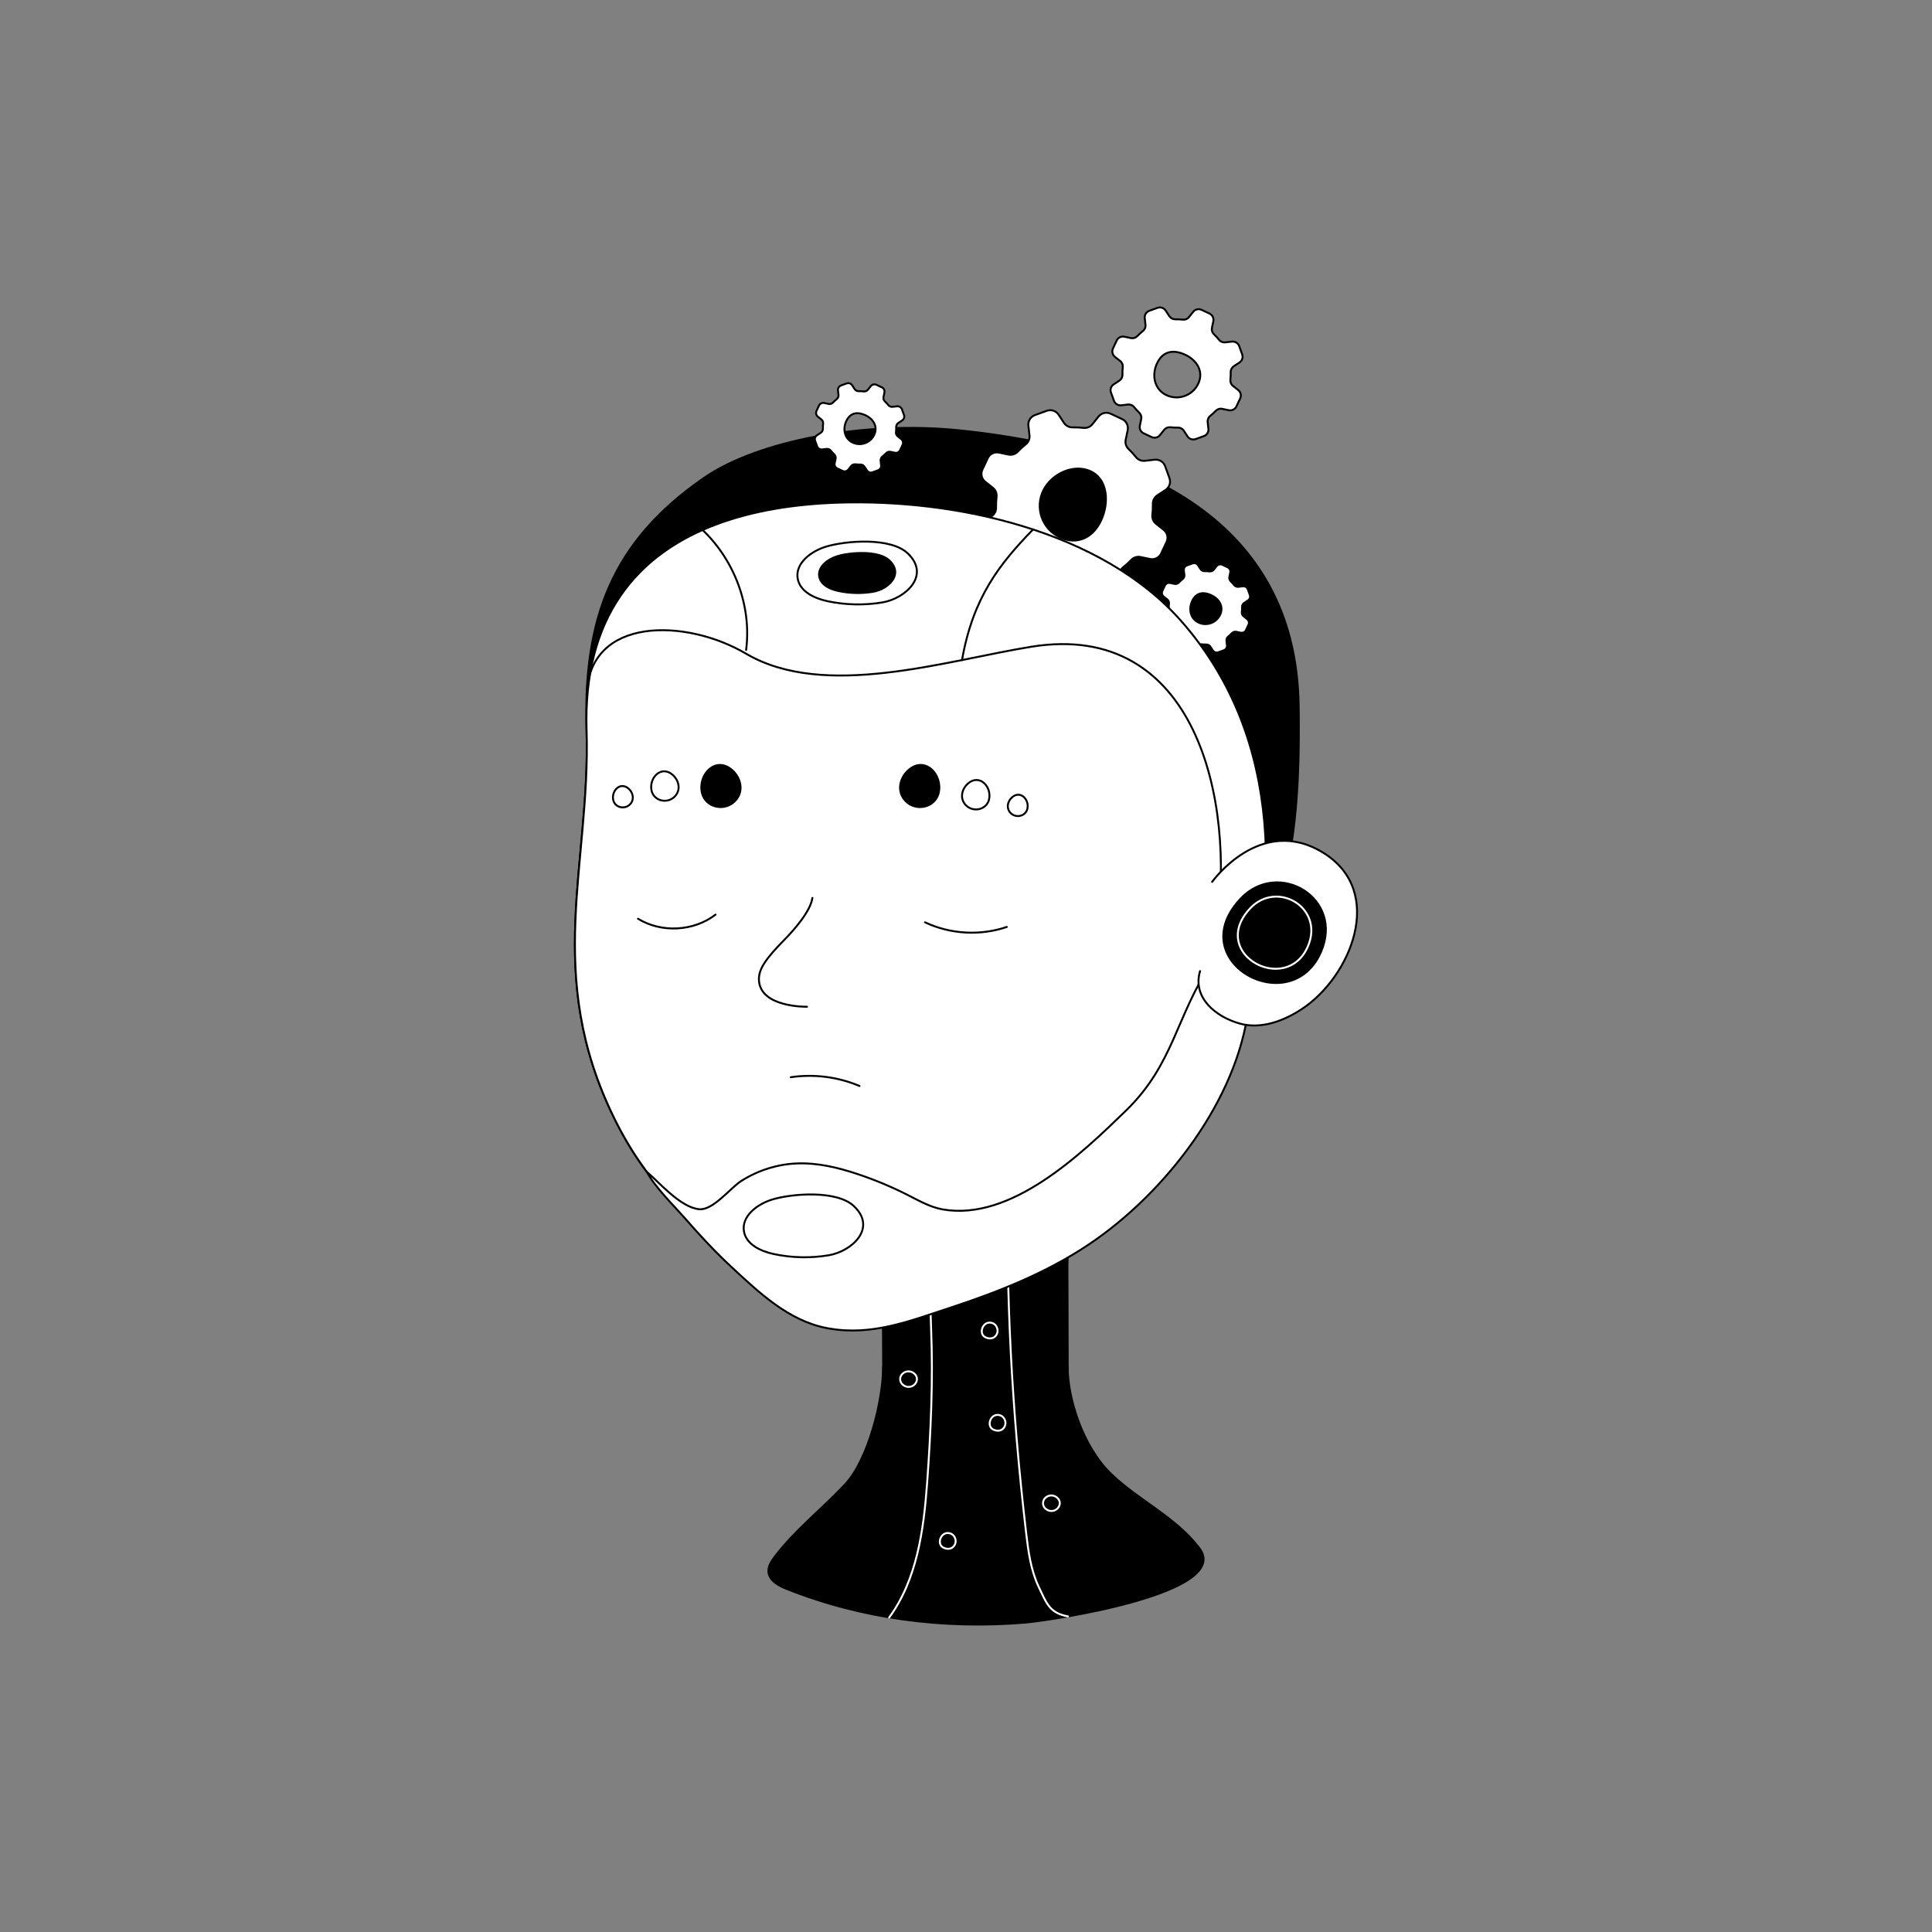 <!--?xml version="1.0" encoding="UTF-8"?--><svg id="Layer_1" xmlns="http://www.w3.org/2000/svg" viewBox="0 0 1600 1600"><rect x="0" y="0" width="1600" height="1600" fill="#808080" stroke="none"/><defs><style>.cls-1,.cls-2{fill:#000000;}.cls-3,.cls-2,.cls-4,.cls-5{stroke-linecap:round;}.cls-3,.cls-2,.cls-4,.cls-5,.cls-6{stroke-linejoin:round;stroke-width:1.60px;}.cls-3,.cls-2,.cls-5,.cls-6{stroke:#000000;}.cls-3,.cls-6{fill:#fff;}.cls-4{stroke:#fff;}.cls-4,.cls-5{fill:none;}</style></defs><g id="Artwork_2829"><circle class="cls-3" cx="807.59" cy="1041.17" r="76.38"></circle><circle id="C" class="cls-3" cx="808.07" cy="1199.76" r="76.38"></circle><polyline class="cls-1" points="731.76 1204.69 730.95 1042.56 883.98 1041.22 884.44 1201.24"></polyline><line class="cls-3" x1="883.98" y1="1041.22" x2="884.44" y2="1201.24"></line><line class="cls-3" x1="731.76" y1="1204.69" x2="730.95" y2="1042.56"></line><path class="cls-2" d="m731.4,1131.55c0,27.97-12.37,77.29-31.48,97.71-19.11,20.42-41.56,37.79-58.43,60.1-2.75,3.64-5.46,7.8-5.1,12.35.57,7.1,8.03,11.31,14.64,13.96,62.62,25.11,130.91,33.68,197.97,28.1,19.91-1.66,172.92-24.14,144.16-61.78-19.8-25.9-50.05-39.24-72.99-61.34-24.03-23.15-36.2-64-35.96-89.09"></path><path class="cls-4" d="m771.75,973.7c-.66,42.32-2.34,85.64-.62,127.76,1.7,41.55-.31,85.19-3.33,126.68-2.85,39.02-8.35,79.86-31.43,111.45"></path><path class="cls-4" d="m752.42,1148.58c2.9.02,5.58-1.74,6.59-4.48,2.22-5.98-6.07-11.37-11.53-6.47-2.74,2.46-2.68,6.84.25,9.21,1.47,1.19,3.11,1.73,4.68,1.74Z"></path><path class="cls-4" d="m870.72,1251.33c2.9.02,5.58-1.74,6.59-4.48,2.22-5.98-6.07-11.37-11.53-6.47-2.74,2.46-2.68,6.84.25,9.21,1.47,1.19,3.11,1.73,4.68,1.74Z"></path><path class="cls-4" d="m834.61,969.71c-1.78,101.89,3.33,198.49,15.18,299.7,1.8,15.33,3.83,30.95,10.48,44.88,6.64,13.93,9,21.55,24.18,24.34"></path><path class="cls-4" d="m825.82,1104.07c1.41-4.5-1.99-9.24-6.99-8.7-5.59.61-8.29,9.53-2.65,12.17,4.5,2.11,8.47.22,9.63-3.48Z"></path><path class="cls-4" d="m832.36,1180.5c1.41-4.5-1.99-9.24-6.99-8.7-5.59.61-8.29,9.53-2.65,12.17,4.5,2.11,8.47.22,9.63-3.48Z"></path><path class="cls-4" d="m791.1,1278.33c1.41-4.5-1.99-9.24-6.99-8.7-5.59.61-8.29,9.53-2.65,12.17,4.5,2.11,8.47.22,9.63-3.48Z"></path><path class="cls-2" d="m582.64,396.04c-75.93,52.64-99.73,116.21-96.87,208.55,3.45,111.35-35.8,202.15,23.1,321.79,56.14,114.03,154.27,139.33,244.7,140.85,90.44,1.52,232.88-80.76,270.65-203.82,37.77-123.06,53.16-152.8,51.27-279.27-1.89-126.48-90.34-208.38-281.63-227.81-77.62-7.88-165.86,8.26-211.23,39.72Z"></path><path class="cls-6" d="m961.62,458.34l4.46-9.51c1.63-3.48.66-7.63-2.35-10.03l-6.37-5.06c-2.25-1.78-3.36-4.61-3.03-7.46.35-3,.48-6.01.41-9-.07-2.86,1.39-5.55,3.79-7.12l6.71-4.39c3.22-2.11,4.57-6.15,3.26-9.77l-3.57-9.88c-1.31-3.62-4.93-5.86-8.75-5.42l-7.96.91c-2.85.33-5.69-.8-7.47-3.05s-3.88-4.57-6.07-6.65c-2.08-1.98-3.02-4.86-2.44-7.67l1.66-7.95c.78-3.77-1.12-7.58-4.61-9.21l-9.51-4.46c-3.48-1.63-7.63-.66-10.03,2.35l-5.05,6.35c-1.79,2.25-4.61,3.36-7.46,3.03-3.01-.35-6.01-.48-9-.41-2.87.07-5.56-1.39-7.13-3.79l-4.39-6.69c-2.11-3.22-6.15-4.57-9.77-3.26l-9.87,3.57c-3.62,1.31-5.86,4.93-5.42,8.75l.91,7.94c.33,2.85-.8,5.7-3.05,7.48s-4.57,3.88-6.66,6.08c-1.98,2.08-4.87,3.03-7.68,2.44l-7.94-1.65c-3.77-.78-7.58,1.12-9.21,4.61l-4.46,9.51c-1.63,3.48-.66,7.63,2.35,10.03l6.35,5.04c2.25,1.79,3.37,4.61,3.04,7.46-.35,3.01-.48,6.02-.41,9.01.07,2.87-1.39,5.56-3.79,7.13l-6.69,4.38c-3.22,2.11-4.57,6.15-3.26,9.77l3.57,9.87c1.31,3.62,4.93,5.86,8.75,5.42l7.95-.91c2.85-.33,5.7.8,7.48,3.05,1.86,2.34,3.88,4.57,6.08,6.66,2.08,1.98,3.03,4.87,2.44,7.68l-1.65,7.94c-.78,3.77,1.12,7.58,4.61,9.21l9.51,4.46c3.48,1.63,7.63.66,10.03-2.35l5.05-6.36c1.78-2.25,4.61-3.36,7.46-3.03,3.01.35,6.01.48,9,.41s5.55,1.39,7.12,3.79l4.39,6.7c2.11,3.22,6.15,4.57,9.77,3.26l9.87-3.57c3.62-1.31,5.86-4.93,5.43-8.75l-.91-7.97c-.33-2.85.8-5.69,3.05-7.47s4.56-3.88,6.65-6.07c1.98-2.08,4.86-3.02,7.67-2.44l7.96,1.66c3.77.78,7.58-1.12,9.21-4.61Zm-84.02-13.42c-14.61-6.85-20.77-24.43-13.49-38.94,6.84-13.64,24.83-22.03,38.78-15.83,14.78,6.57,15.76,26.39,8.94,40.94-6.74,14.37-19.83,20.58-34.23,13.83Z"></path><path class="cls-6" d="m1023.98,336.51l3.08-6.57c1.13-2.41.45-5.27-1.63-6.92l-4.4-3.49c-1.55-1.23-2.32-3.18-2.09-5.15.24-2.07.33-4.15.28-6.21-.05-1.98.96-3.83,2.62-4.92l4.63-3.03c2.22-1.46,3.15-4.25,2.25-6.75l-2.47-6.82c-.9-2.5-3.4-4.05-6.04-3.75l-5.5.63c-1.97.23-3.93-.55-5.16-2.11s-2.68-3.15-4.19-4.59c-1.43-1.37-2.09-3.36-1.68-5.3l1.14-5.49c.54-2.6-.77-5.23-3.18-6.36l-6.57-3.08c-2.41-1.13-5.27-.45-6.92,1.63l-3.49,4.39c-1.23,1.55-3.18,2.32-5.15,2.09-2.08-.24-4.15-.33-6.22-.28-1.98.05-3.84-.96-4.92-2.62l-3.03-4.62c-1.46-2.22-4.25-3.15-6.75-2.25l-6.82,2.47c-2.5.9-4.05,3.4-3.75,6.04l.63,5.49c.23,1.97-.56,3.93-2.11,5.16-1.62,1.28-3.16,2.68-4.6,4.2-1.37,1.44-3.36,2.09-5.3,1.69l-5.48-1.14c-2.6-.54-5.23.77-6.36,3.18l-3.08,6.57c-1.13,2.41-.45,5.27,1.63,6.92l4.38,3.48c1.55,1.23,2.32,3.18,2.1,5.15-.24,2.08-.33,4.15-.28,6.22s-.96,3.84-2.62,4.92l-4.62,3.03c-2.22,1.46-3.15,4.25-2.25,6.75l2.47,6.82c.9,2.5,3.4,4.05,6.04,3.75l5.49-.63c1.97-.23,3.93.56,5.16,2.11s2.68,3.15,4.2,4.6c1.43,1.37,2.09,3.36,1.69,5.3l-1.14,5.49c-.54,2.6.77,5.23,3.18,6.36l6.57,3.08c2.41,1.13,5.27.45,6.92-1.63l3.49-4.39c1.23-1.55,3.18-2.32,5.15-2.09,2.08.24,4.15.33,6.21.28s3.83.96,4.92,2.62l3.03,4.63c1.46,2.22,4.25,3.15,6.75,2.25l6.82-2.47c2.5-.9,4.05-3.4,3.75-6.04l-.63-5.5c-.23-1.97.55-3.93,2.11-5.16,1.62-1.28,3.15-2.68,4.59-4.19,1.37-1.43,3.36-2.09,5.3-1.68l5.5,1.14c2.6.54,5.23-.77,6.36-3.18Zm-58.01-9.27c-10.09-4.73-12.53-16.87-7.5-26.89,4.72-9.42,12.94-11.08,22.57-6.8,10.21,4.54,16.04,14.09,11.33,24.13-4.65,9.92-16.46,14.21-26.41,9.55Z"></path><path class="cls-6" d="m1031.85,521.84l2.08-4.45c.76-1.63.31-3.57-1.1-4.69l-2.98-2.36c-1.05-.83-1.57-2.15-1.42-3.49.16-1.41.23-2.81.19-4.21-.03-1.34.65-2.6,1.77-3.33l3.14-2.06c1.5-.99,2.14-2.88,1.52-4.57l-1.67-4.62c-.61-1.69-2.31-2.74-4.09-2.54l-3.72.43c-1.33.15-2.66-.38-3.49-1.43-.87-1.1-1.82-2.14-2.84-3.11-.97-.93-1.41-2.27-1.14-3.59l.77-3.72c.37-1.76-.52-3.54-2.15-4.31l-4.45-2.08c-1.63-.76-3.57-.31-4.69,1.1l-2.36,2.97c-.83,1.05-2.16,1.57-3.49,1.42-1.41-.16-2.81-.23-4.21-.19-1.34.03-2.6-.65-3.33-1.77l-2.05-3.13c-.99-1.5-2.88-2.14-4.57-1.52l-4.62,1.67c-1.69.61-2.74,2.31-2.54,4.09l.43,3.72c.15,1.33-.38,2.66-1.43,3.5-1.1.87-2.14,1.82-3.11,2.84-.93.97-2.28,1.42-3.59,1.14l-3.71-.77c-1.76-.37-3.54.52-4.31,2.15l-2.08,4.45c-.76,1.63-.31,3.57,1.1,4.69l2.97,2.36c1.05.84,1.57,2.16,1.42,3.49-.16,1.41-.23,2.81-.19,4.21s-.65,2.6-1.77,3.33l-3.13,2.05c-1.5.99-2.14,2.88-1.52,4.57l1.67,4.62c.61,1.69,2.31,2.74,4.09,2.54l3.72-.43c1.33-.15,2.66.38,3.5,1.43.87,1.1,1.82,2.14,2.84,3.11.97.93,1.42,2.28,1.14,3.59l-.77,3.72c-.37,1.76.52,3.54,2.15,4.31l4.45,2.08c1.63.76,3.57.31,4.69-1.1l2.36-2.97c.83-1.05,2.16-1.57,3.49-1.42,1.41.16,2.81.23,4.21.19,1.34-.03,2.6.65,3.33,1.77l2.05,3.13c.99,1.5,2.88,2.14,4.57,1.52l4.62-1.67c1.69-.61,2.74-2.31,2.54-4.09l-.43-3.73c-.15-1.33.38-2.66,1.43-3.49s2.13-1.81,3.11-2.84c.93-.97,2.27-1.41,3.59-1.14l3.72.78c1.76.37,3.54-.52,4.31-2.15Zm-39.29-6.28c-6.83-3.2-8.49-11.42-5.08-18.21,3.2-6.38,8.77-7.5,15.29-4.6,6.91,3.07,10.87,9.54,7.68,16.35-3.15,6.72-11.15,9.63-17.88,6.47Z"></path><path class="cls-6" d="m745.42,372.8l2.08-4.45c.76-1.63.31-3.57-1.1-4.69l-2.98-2.36c-1.05-.83-1.57-2.15-1.42-3.49.16-1.41.23-2.81.19-4.21s.65-2.6,1.77-3.33l3.14-2.06c1.5-.99,2.14-2.88,1.52-4.57l-1.67-4.62c-.61-1.69-2.31-2.74-4.09-2.54l-3.72.43c-1.33.15-2.66-.38-3.49-1.43s-1.82-2.14-2.84-3.11c-.97-.93-1.41-2.27-1.14-3.59l.77-3.72c.37-1.76-.52-3.54-2.15-4.31l-4.45-2.08c-1.63-.76-3.57-.31-4.69,1.1l-2.36,2.97c-.83,1.05-2.16,1.57-3.49,1.42-1.41-.16-2.81-.23-4.21-.19-1.34.03-2.6-.65-3.33-1.77l-2.05-3.13c-.99-1.5-2.88-2.14-4.57-1.52l-4.62,1.67c-1.69.61-2.74,2.31-2.54,4.09l.43,3.72c.15,1.33-.38,2.66-1.43,3.5-1.1.87-2.14,1.82-3.11,2.84-.93.97-2.28,1.42-3.59,1.14l-3.71-.77c-1.76-.37-3.54.52-4.31,2.15l-2.08,4.45c-.76,1.63-.31,3.57,1.1,4.69l2.97,2.36c1.05.84,1.57,2.16,1.42,3.49-.16,1.41-.23,2.81-.19,4.21s-.65,2.6-1.77,3.33l-3.13,2.05c-1.5.99-2.14,2.88-1.52,4.57l1.67,4.62c.61,1.69,2.31,2.74,4.09,2.54l3.72-.43c1.33-.15,2.66.38,3.5,1.43s1.82,2.14,2.84,3.11c.97.93,1.42,2.28,1.14,3.59l-.77,3.72c-.37,1.76.52,3.54,2.15,4.31l4.45,2.08c1.63.76,3.57.31,4.69-1.1l2.36-2.97c.83-1.05,2.16-1.57,3.49-1.42,1.41.16,2.81.23,4.21.19,1.34-.03,2.6.65,3.33,1.77l2.05,3.13c.99,1.5,2.88,2.14,4.57,1.52l4.62-1.67c1.69-.61,2.74-2.31,2.54-4.09l-.43-3.73c-.15-1.33.38-2.66,1.43-3.49,1.1-.87,2.13-1.81,3.11-2.84.93-.97,2.27-1.41,3.59-1.14l3.72.78c1.76.37,3.54-.52,4.31-2.15Zm-39.29-6.28c-6.83-3.2-8.49-11.42-5.08-18.21,3.2-6.38,8.77-7.5,15.29-4.6,6.91,3.07,10.87,9.54,7.68,16.35-3.15,6.72-11.15,9.63-17.88,6.47Z"></path><path class="cls-3" d="m594.57,433.76c-68.14,25.05-111.67,78.37-108.8,170.86,3.45,111.35-35.8,202.15,23.1,321.78,56.14,114.03,154.27,139.33,244.7,140.85,90.44,1.52,232.88-80.76,270.65-203.82,36.25-118.13,39.98-251.23-45.74-348.82-66.34-75.53-188.05-101.46-284.18-98.34-36.63,1.19-70.45,6.73-99.73,17.5Z"></path><path class="cls-5" d="m668.34,833.74s-39.15.84-39.83-22.4c-.26-9.04,5.98-17.67,21.3-33.27,7.83-7.97,21.44-23.4,22.98-34.46"></path><path class="cls-5" d="m766.06,763.82c20.96,9.92,45.8,11.32,67.74,3.83"></path><path class="cls-5" d="m528.35,760.86c19.43,11.93,46.17,10.51,64.22-3.41"></path><path class="cls-5" d="m654.92,892.11c19.16-2.85,39.1-.3,56.92,7.29"></path><path class="cls-2" d="m776.59,659.05c.36-.86.65-1.78.86-2.75,3.24-15.02-11.43-30.41-25.01-18.61-6.8,5.91-9.81,16.27-3.85,24.08,7.83,10.26,23.49,8.01,28-2.72Z"></path><path class="cls-3" d="m818.52,663.81c.25-.6.46-1.24.6-1.92,2.26-10.51-7.99-21.27-17.49-13.02-4.76,4.13-6.86,11.38-2.69,16.84,5.48,7.18,16.43,5.6,19.58-1.9Z"></path><path class="cls-3" d="m850.41,671.09c.18-.44.33-.9.44-1.39,1.64-7.61-5.79-15.4-12.67-9.43-3.45,2.99-4.97,8.24-1.95,12.2,3.97,5.2,11.9,4.06,14.18-1.38Z"></path><path class="cls-2" d="m582.11,659.05c-.36-.86-.65-1.78-.86-2.75-3.24-15.02,11.43-30.41,25.01-18.61,6.8,5.91,9.81,16.27,3.85,24.08-7.83,10.26-23.49,8.01-28-2.72Z"></path><path class="cls-3" d="m540.18,656.62c-.25-.6-.46-1.24-.6-1.92-2.26-10.51,7.99-21.27,17.49-13.02,4.76,4.13,6.86,11.38,2.69,16.84-5.48,7.18-16.43,5.6-19.58-1.9Z"></path><path class="cls-3" d="m508.29,663.9c-.18-.44-.33-.9-.44-1.39-1.64-7.61,5.79-15.4,12.67-9.43,3.45,2.99,4.97,8.24,1.95,12.2-3.97,5.2-11.9,4.06-14.18-1.38Z"></path><path class="cls-3" d="m686.58,1100.19c35.29,6.21,66.08-5.91,99.89-17.03,40.16-13.21,79.94-28.9,115.22-52.55,63.45-42.55,123-119.48,132.32-196.12-6.6,1.87-12.03-5.17-15.29-11.2-4.81-8.91-9.3-17.98-15.31-25.84-29.47,43.63-30.99,83.56-71.07,122.45-36.77,35.68-94.99,91.72-151.73,81.66-10.09-1.79-19.2-6.99-28.33-11.64-13.56-6.91-27.64-12.81-42.09-17.62-16.36-5.45-33.45-9.53-50.67-8.77-16.16.71-32.08,5.85-45.71,14.55-8.98,5.74-23.31,24.46-34.8,23.34-15.68-1.53-33.53-22.73-43.26-30.87,6.5,12.4,22.27,27.88,30.4,37.16,12.49,14.26,25.3,28.27,39.2,41.17,23.21,21.53,47.41,44.66,78.86,50.88.79.16,1.57.3,2.36.44Z"></path><path class="cls-5" d="m639.53,993.39c-12.39,3.77-25.73,13.85-23.39,26.58,1.98,10.78,14.01,16.31,24.74,18.59,14.9,3.17,30.39,3.51,45.41,1,19.15-3.21,40.27-22.47,20.84-40.73-14.22-13.36-51.19-10.43-67.6-5.44Z"></path><path class="cls-5" d="m485.81,575.52c1.95-65.43,82.41-63.37,132.03-34.18,64.98,38.23,165.06,5.79,236.22-5.73,136.67-22.12,169.27,127.77,153.36,233.84"></path><path class="cls-3" d="m1003.8,730.35s40.2-56.36,92.23-24.02c52,32.33,22.43,102.75-17.82,129.27-15.14,9.97-33.84,16.93-51.32,12.12-19.85-5.47-39.62-21.36-33.06-43.52"></path><path class="cls-2" d="m1061.9,813.77c12.85-1.58,25.08-9.31,32.1-25.49,19.4-44.75-35.71-77.1-66.76-43.86-34.99,37.46,1.88,73.38,34.66,69.35Z"></path><path class="cls-4" d="m1060.1,802.07c9.22-1.13,17.98-6.67,23.01-18.28,13.91-32.09-25.61-55.28-47.87-31.45-25.09,26.86,1.35,52.62,24.85,49.73Z"></path><path class="cls-5" d="m796.7,546.65c9.05-51.92,31.27-79.84,58.84-108.18"></path><path class="cls-5" d="m617.91,538.27c5.65-43.79-16.33-89.94-53.88-113.15"></path><path class="cls-5" d="m684.02,452.72c-12.39,3.77-25.73,13.85-23.39,26.58,1.98,10.78,14.01,16.31,24.74,18.59,14.9,3.17,30.39,3.51,45.41,1,19.15-3.21,40.27-22.47,20.84-40.73-14.22-13.36-51.19-10.43-67.6-5.44Z"></path><path class="cls-2" d="m693.38,460.63c-7.9,2.4-16.4,8.83-14.91,16.94,1.26,6.87,8.93,10.39,15.77,11.85,9.49,2.02,19.37,2.24,28.95.63,12.2-2.05,25.67-14.33,13.28-25.96-9.06-8.51-32.63-6.65-43.09-3.47Z"></path></g></svg>